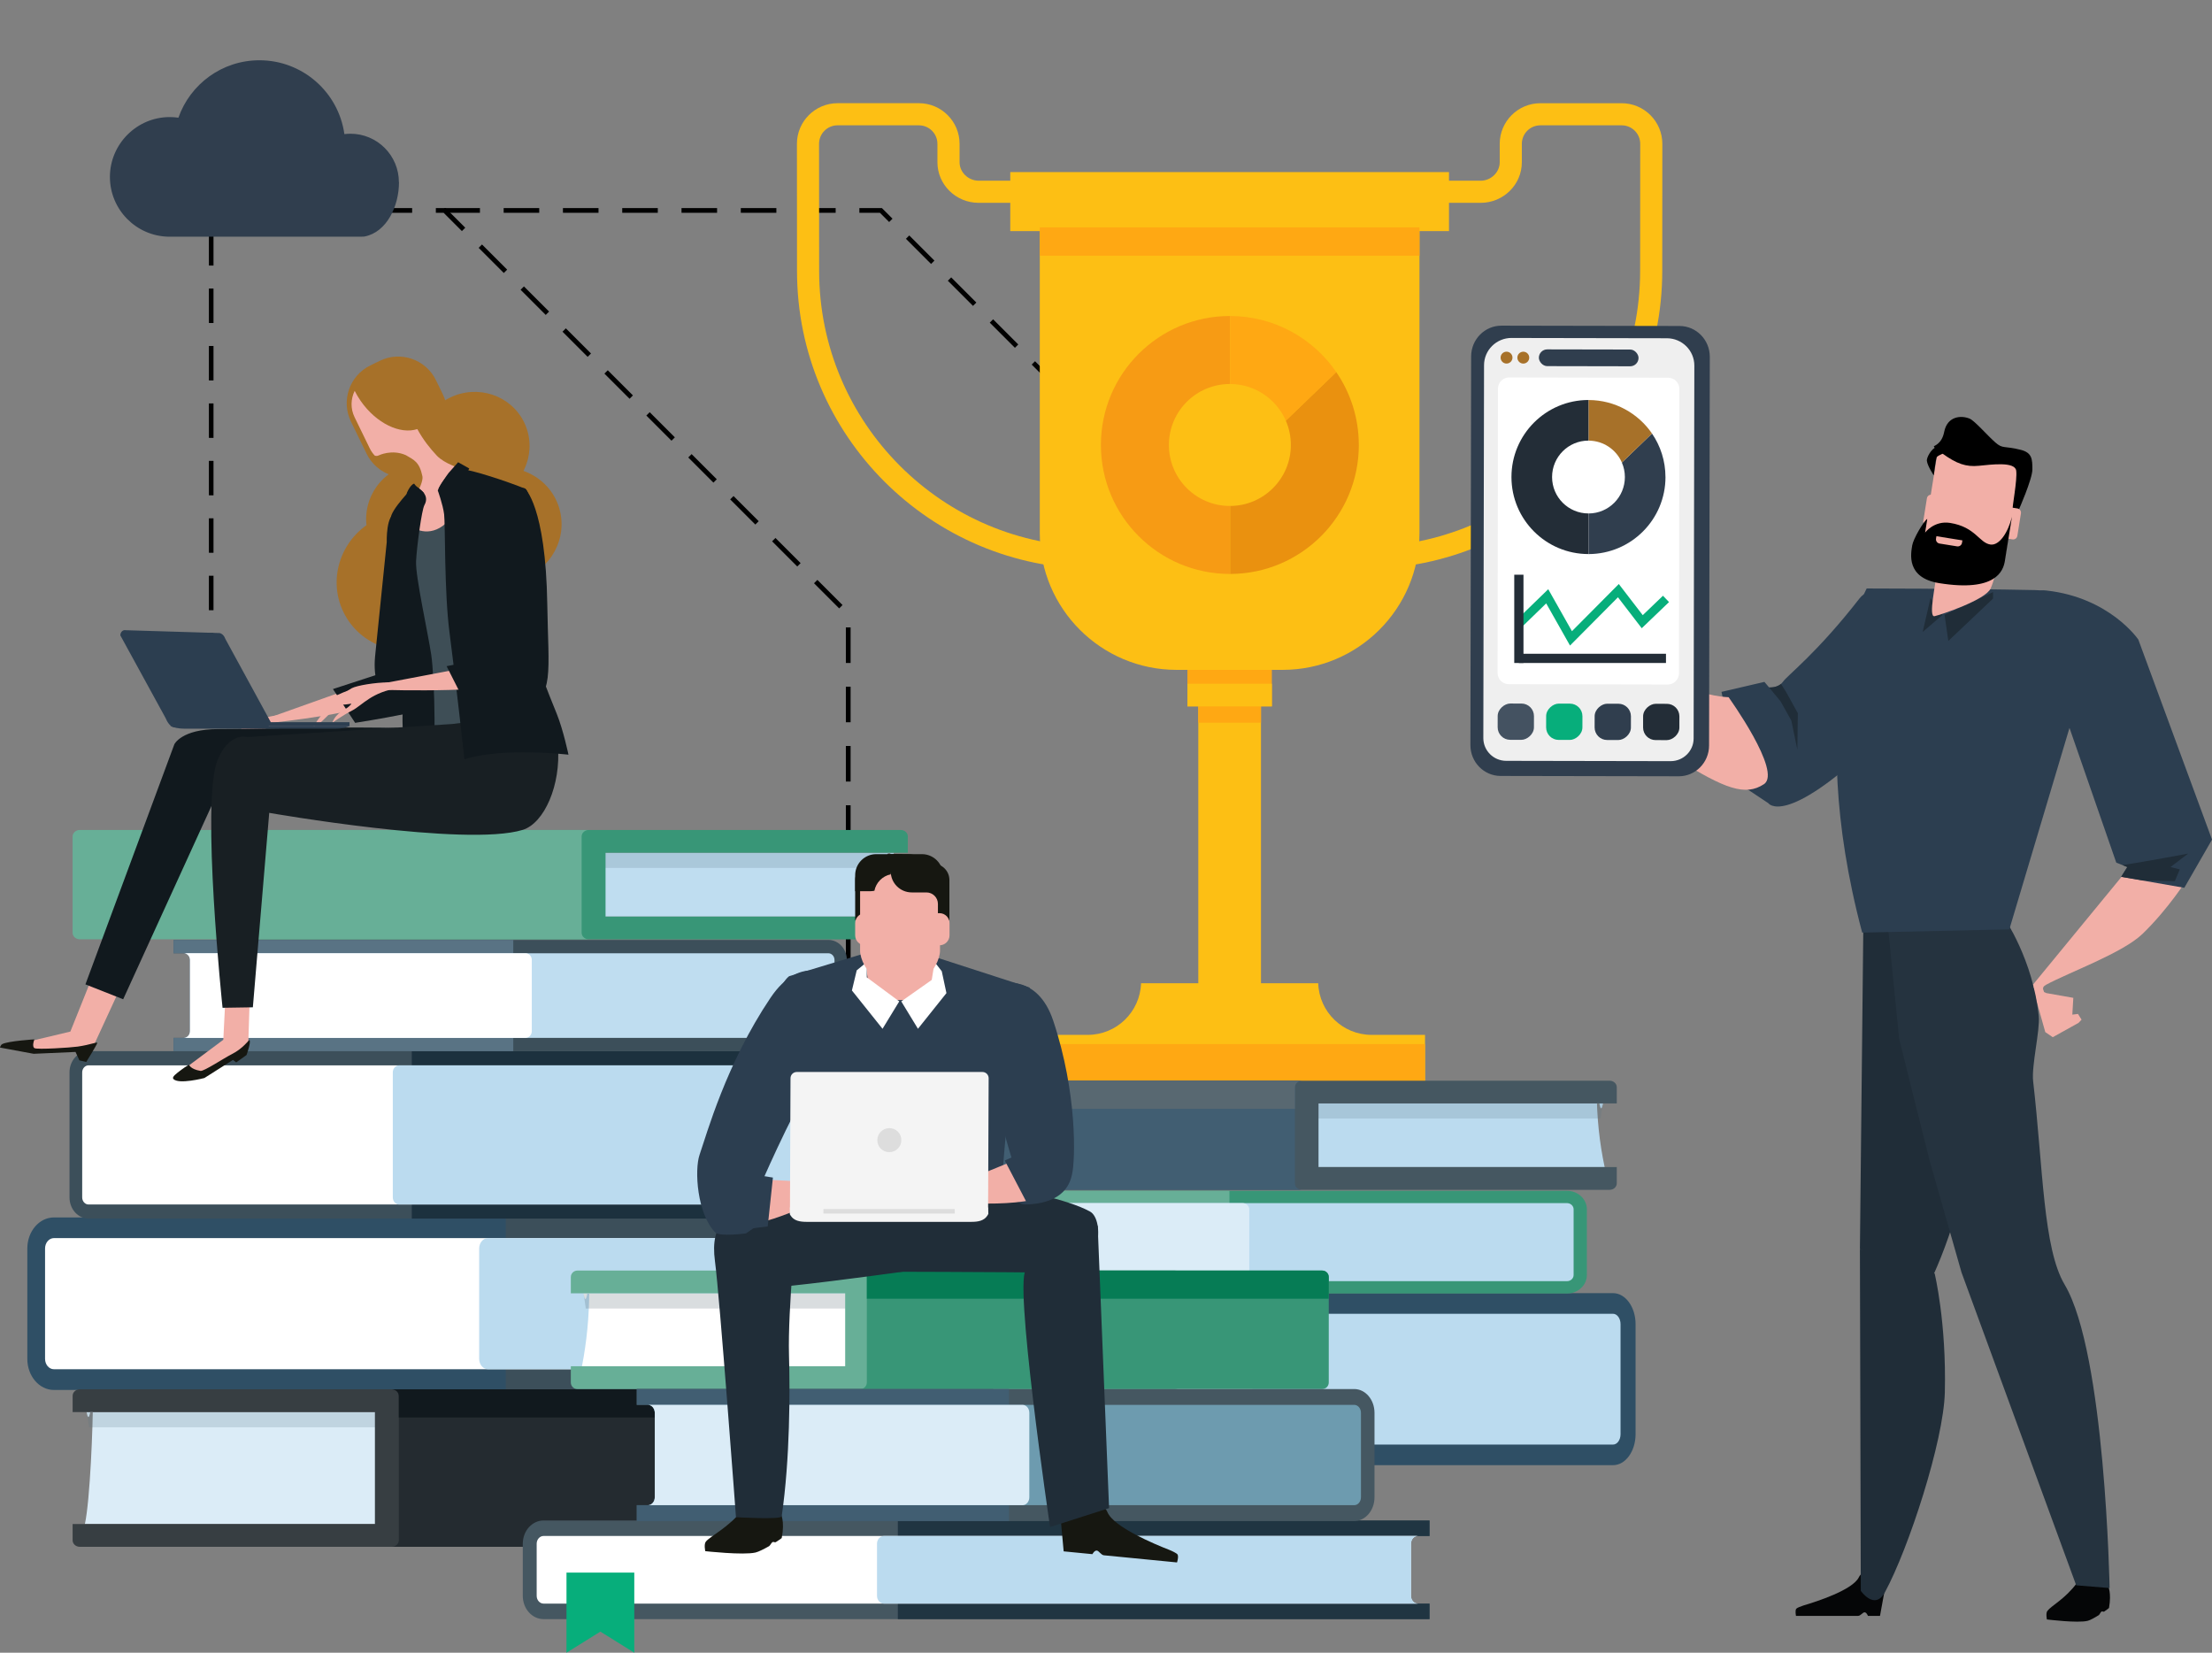 <?xml version="1.0" encoding="UTF-8"?>
<svg xmlns="http://www.w3.org/2000/svg" id="dizajn" viewBox="0 0 932.77 696.85">
  <rect x="0" y="0" width="932.77" height="696.85" fill="#808080" stroke="none"/>
  <defs>
    <style>
      .cls-1 {
        stroke: #07ae7b;
        stroke-width: 3.69px;
      }

      .cls-1, .cls-2, .cls-3 {
        fill: none;
        stroke-miterlimit: 10;
      }

      .cls-2 {
        stroke-dasharray: 0 0 0 0 15 0 0 10;
        stroke-width: 2px;
      }

      .cls-2, .cls-3 {
        stroke: #000;
      }

      .cls-4 {
        fill: #f79b14;
      }

      .cls-5 {
        fill: #050607;
      }

      .cls-6 {
        fill: #67af97;
      }

      .cls-7 {
        fill: #f4f4f4;
      }

      .cls-8 {
        fill: #ea910f;
      }

      .cls-9 {
        fill: #fff;
      }

      .cls-10 {
        fill: #f2afa7;
      }

      .cls-11 {
        fill: #ffa813;
      }

      .cls-12 {
        fill: #fdbf14;
      }

      .cls-13 {
        fill: #efefef;
      }

      .cls-14 {
        fill: #2f4f65;
      }

      .cls-15 {
        fill: #303e4e;
      }

      .cls-16 {
        fill: #bfddf0;
      }

      .cls-17 {
        fill: #bbdbef;
      }

      .cls-18 {
        fill: #a77129;
      }

      .cls-19 {
        fill: #ddd;
      }

      .cls-20 {
        fill: #dbecf7;
      }

      .cls-21 {
        fill: #25333f;
      }

      .cls-22 {
        fill: #11191e;
      }

      .cls-23 {
        fill: #161711;
      }

      .cls-24 {
        fill: #242b30;
      }

      .cls-25 {
        fill: #203542;
      }

      .cls-26 {
        fill: #232d37;
      }

      .cls-27 {
        fill: #202d38;
      }

      .cls-28 {
        fill: #07ae7b;
      }

      .cls-29 {
        fill: #415e72;
      }

      .cls-30 {
        fill: #067c55;
      }

      .cls-31 {
        fill: #1c313e;
      }

      .cls-32 {
        fill: #373e42;
      }

      .cls-33 {
        fill: #445261;
      }

      .cls-34 {
        fill: #181f23;
      }

      .cls-35 {
        fill: #3e4e56;
      }

      .cls-36 {
        fill: #6d9baf;
      }

      .cls-37, .cls-38 {
        fill: #455761;
      }

      .cls-39, .cls-40 {
        fill: #597384;
      }

      .cls-41 {
        fill: #586871;
      }

      .cls-42 {
        fill: #2c3e50;
      }

      .cls-43 {
        fill: #389677;
      }

      .cls-44 {
        fill: #3c4f5a;
      }

      .cls-3 {
        stroke-dasharray: 0 0 0 0 14.53 0 0 9.69;
        stroke-width: 1.94px;
      }

      .cls-38, .cls-40 {
        opacity: .2;
      }
    </style>
  </defs>
  <polyline class="cls-2" points="357.69 504.53 357.69 258.93 187.48 88.72 122.67 88.72"></polyline>
  <line class="cls-3" x1="89.06" y1="97.44" x2="89.06" y2="286.14"></line>
  <polyline class="cls-2" points="446.36 163.62 371.46 88.72 185.64 88.72"></polyline>
  <g>
    <path class="cls-12" d="m461.67,239.84c-69.25,0-125.58-56.33-125.58-125.58l-.04-53.61c0-9.45,7.69-17.14,17.14-17.14h34.31c9.45,0,17.14,7.69,17.14,17.14v7.77c0,4.22,3.68,7.77,8.05,7.77h76.18v160.72l-3.8.72c-7.77,1.46-15.63,2.21-23.39,2.21Zm-108.48-187c-4.31,0-7.81,3.5-7.81,7.81l.04,53.61c0,64.1,52.15,116.25,116.25,116.25,5.91,0,11.91-.47,17.86-1.39V85.52h-66.85c-9.58,0-17.38-7.67-17.38-17.1v-7.77c0-4.31-3.5-7.81-7.81-7.81h-34.31Z"></path>
    <path class="cls-12" d="m575.37,239.85c-7.75,0-15.61-.74-23.39-2.21l-3.8-.72V76.2h76.18c4.36,0,8.05-3.56,8.05-7.77v-7.77c0-9.45,7.69-17.14,17.14-17.14h34.3c9.45,0,17.14,7.69,17.14,17.14l-.04,53.62c0,69.24-56.33,125.58-125.58,125.58Zm-17.86-10.73c5.96.93,11.95,1.4,17.86,1.4,64.1,0,116.25-52.15,116.25-116.25l.04-53.62c0-4.31-3.51-7.81-7.81-7.81h-34.3c-4.31,0-7.81,3.5-7.81,7.81v7.77c0,9.43-7.79,17.1-17.37,17.1h-66.85v143.59Z"></path>
    <rect class="cls-12" x="505.31" y="260.67" width="26.43" height="160.13"></rect>
    <rect class="cls-11" x="505.31" y="289.69" width="26.43" height="15.03"></rect>
    <rect class="cls-11" x="500.71" y="257.19" width="35.62" height="40.64"></rect>
    <rect class="cls-12" x="500.71" y="288.29" width="35.62" height="9.55"></rect>
    <path class="cls-12" d="m578.37,436.34c-12.19,0-22.09-9.68-22.5-21.76h-74.7c-.41,12.08-10.31,21.76-22.5,21.76h-22.54v23.32h164.79v-23.32h-22.54Z"></path>
    <path class="cls-12" d="m438.46,95.89v128.84c0,31.88,25.84,57.71,57.71,57.71h44.7c31.87,0,57.71-25.84,57.71-57.71V95.89h-160.12Z"></path>
    <rect class="cls-12" x="426.02" y="72.56" width="185" height="24.88"></rect>
    <rect class="cls-11" x="438.46" y="95.89" width="160.12" height="11.92"></rect>
    <polygon class="cls-11" points="446.63 440.23 446.63 459.66 513.86 459.66 523.18 459.66 600.91 459.66 600.91 440.23 446.63 440.23"></polygon>
  </g>
  <g>
    <g>
      <path class="cls-5" d="m863.34,679.23c-.74.99-.19,3.59-.19,3.59,0,0,13.04,1.64,17.22.57,1.08-.28,2.92-1.31,4.65-2.38.3-.18.81-1.29,1.08-1.46.54-.35.8.23,1.26-.09,1.14-.79,1.97-1.41,1.98-1.49,1.13-6.54-.4-9.2-.4-9.2,0,0-11.11-4.07-13.18-1.27-4.87,6.63-10.8,9.55-12.42,11.72Z"></path>
      <path class="cls-5" d="m794.7,670.72l-1.93,10.59h-5.09s-.56-1.5-1.44-1.5c-.73,0-1.68,1.5-2.68,1.5h-26.22s-.46-2.23.11-3c.3-.39,2.02-1.07,3.16-1.42,5.33-1.57,20.56-6.47,23.21-11.8,3.21-6.5,10.87,5.63,10.87,5.63Z"></path>
      <g>
        <polyline class="cls-10" points="865.62 437.32 876.49 431.28 877.77 429.93 876.26 427.51 873.87 427.81 874.29 420.73 862.91 418.72 857.08 415.99 862.47 435.18"></polyline>
        <path class="cls-42" d="m815.27,264.81s12.18,13.4-25.3,48.79c-37.48,35.41-44.31,25.04-44.31,25.04l-11.33-7.53-8.4-39.39,18.1-4.21,1.97,2.33s3.88.39,5.84-2.39c1.96-2.77,14.36-12.08,32.26-35.09,8.25-10.6,28.84,9.84,31.17,12.44Z"></path>
        <path class="cls-10" d="m728.93,293.97s-37.8-.68-40.81-40.02c-.9-11.7-3.88-.4-5.95,10.77-2.06,11.17,4.84,42.65,25.04,55.31,20.19,12.65,28.82,15.75,36.62,10.6,7.8-5.15-14.91-36.66-14.91-36.66Z"></path>
        <path class="cls-27" d="m784.68,670.76s5.88,8.5,10.19.54c9.95-18.33,24.74-63.64,25.24-84.25.71-29.56-4.3-50.13-4.3-50.13l-31.51-10.27.37,144.11Z"></path>
        <path class="cls-27" d="m785.73,391.16l-1.43,135.49,28.63,15.8s17.19-32.32,19.33-73.59c.92-17.52,1.37-56.8-8.42-70.17-13.29-18.11-38.11-7.54-38.11-7.54Z"></path>
        <path class="cls-21" d="m796.18,391.16l4.67,46.89,12.73,50.88,13.55,47.53,48.38,131.97,14.08,1.15s-1.78-99.06-18.96-127.95c-9.09-15.28-9.08-49.21-13.28-85.75-.75-6.58,2.96-21.44,2.37-27.45-2.37-23.67-14.56-41.4-14.56-41.4l-48.98,4.13Z"></path>
        <path class="cls-42" d="m785.26,393.22l62.05-1.36,26.49-88.72s17.19-53.66-15.74-54.34c-32.94-.68-70.9-.68-70.9-.68,0,0-27.2,50.02-1.9,145.1Z"></path>
        <path class="cls-10" d="m896.6,367.3l-39.3,47.83s1.42,6.98,4.57,3.27c.39-.43-1.51-1.85.88-3.16,9.66-5.26,32.32-13.38,40.72-21.49,11.03-10.66,18.89-23.2,18.89-23.2l-25.76-3.24Z"></path>
        <polygon class="cls-27" points="820.01 259.26 821.58 270.25 840.44 252.38 840.44 249.63 820.01 259.26"></polygon>
        <polygon class="cls-27" points="814.07 252.16 810.76 266.47 819.13 259.26 814.07 252.16"></polygon>
        <path class="cls-27" d="m758.12,300.71l-4.92-8.9-2.18-3.45c-2.04,1.78-5.02,1.48-5.02,1.48l4.89,5.94,4.5,8.06,2.53,12.27.2-15.4Z"></path>
        <path class="cls-42" d="m870.82,301.56l21.58,62.15,4.67,1.86-2.6,4.12,26.62,4.64,11.69-20.32-31.08-84.35s-12.02-17.73-38.78-20.68c-19.4-2.13,6.35,47.4,7.91,52.57Z"></path>
        <path class="cls-27" d="m922.7,359.91s-18.15,3.4-27.67,4.85l2.03.82-2.6,4.12,9.21,1.53,13.42.3,2.1-4.97-3.92-.98,7.42-5.66Z"></path>
        <path class="cls-10" d="m842.77,236.34c-.71,3.41-1.97,8.69-3.34,11.78-2.14,4.8-20.76,11-23.62,11.68-2.88.69.71-14.45.71-17.87,0-2.63,1.69-1.81-.35-5.59h26.6Z"></path>
      </g>
      <g>
        <path class="cls-10" d="m810.97,228.68c-.48,2.95,1.53,5.71,4.47,6.19l24.01,3.85c2.95.47,5.72-1.54,6.2-4.49l5.7-35.57c.47-2.94-1.53-5.71-4.49-6.19l-24.01-3.84c-2.95-.48-5.71,1.53-6.19,4.48l-5.7,35.57Z"></path>
        <path d="m815.45,200.44s-2.67-3.96-2.92-6.17c-.13-1.12,1.56-4.99,4.47-6.12,2.93-1.12,4.67,2.12,4.67,2.12,0,0-4.64,1.69-5,2.54-.37.85-1.23,7.63-1.23,7.63Z"></path>
        <path d="m851.24,215.07s5.81-13.08,5.79-17.2c-.03-4.11-.03-6.95-4.84-8.19-7.2-1.83-7.55-.29-10.75-3.1-3.2-2.78-8.74-9.17-10.85-10.06-3.53-1.48-9.46-1.17-10.78,5.68-.99,5.06-4.4,5.79-4.34,6,.19.67,1.44,1.47,3.57,2.99,6.13,4.41,10.03,5.72,15.36,5.2,5.33-.51,15.31-1.88,15.81,2.08.51,3.97-1.79,15.45-1.5,16.41.31.97,1.52.7,2.53.17Z"></path>
        <path class="cls-10" d="m841.95,224.53c-.15.97.52,1.91,1.5,2.07l5.18.83c.98.16,1.9-.51,2.06-1.5l1.52-9.48c.16-.99-.51-1.91-1.49-2.07l-5.19-.83c-.99-.16-1.91.51-2.06,1.49l-1.53,9.48Z"></path>
        <path class="cls-10" d="m811.03,219.56c-.17.99.5,1.91,1.49,2.07l5.19.83c.98.17,1.91-.5,2.07-1.49l1.52-9.47c.15-.98-.51-1.92-1.49-2.07l-5.19-.84c-.98-.15-1.91.52-2.07,1.5l-1.51,9.48Z"></path>
        <path d="m848.43,217.82s-2.24,14-3,18.68c-.67,4.22-3.84,13.21-27.68,9.38-14.12-2.26-11.94-12.55-11.39-15.95.41-2.6,4.61-9.9,6.33-11.15.07-.03-.92,5.79-.92,5.79,0,0,3.84-5.16,10.55-4.09,10.82,1.73,12.27,8.46,17.06,9.12,3.69.5,7.4-5.04,9.06-11.77Z"></path>
        <path class="cls-10" d="m825.28,230.37l-7.4-1.19c-.99-.16-1.65-1.08-1.49-2.07l.17-1.03,10.96,1.76-.17,1.03c-.16.98-1.08,1.65-2.07,1.5Z"></path>
      </g>
      <g>
        <path class="cls-10" d="m688.71,260.55s3.57-12.09,1.72-15.11c-1.85-3.01-9.3-13.57-9.3-13.57l-2.13-2.52s-3.88,1,1.21,8.04c5.08,7.04.86,5.06.86,5.06l-6.86-4.48-8.79-4.81-3.65-2.68s-1.97-1.66-2.76-1.64c-2.26.09-1.36,1.92-1.36,1.92l13.38,11.66-15.06-7.15s-2.08-.57-2.73.41c-.61.93,0,1.26,0,1.26l15.27,12.4-8.15-2.75s-2.04-.5-2.72.43c-.74,1.01-.96,1.26-.96,1.26l30.05,15.24,1.98-2.99Z"></path>
        <path class="cls-10" d="m668.9,244.85l-10.86-4.36s-2.33-1.27-3.76-1.13c-1.63.18-1.56,1.69-1.56,1.69l15.79,8.31.38-4.51Z"></path>
      </g>
    </g>
    <g>
      <g>
        <path class="cls-14" d="m344.39,609.08h5.29c1.74,0,3.16-1.95,3.16-4.36v-46.42c0-2.39-1.42-4.36-3.16-4.36h-5.29v-8.7h335.81c5.24,0,9.5,5.85,9.5,13.05v46.42c0,7.21-4.26,13.06-9.5,13.06h-335.81v-8.7Z"></path>
        <path class="cls-29" d="m344.39,609.08h5.29c1.74,0,3.16-1.95,3.16-4.36v-46.42c0-2.39-1.42-4.36-3.16-4.36h-5.29v-8.7h174.24v72.54h-174.24v-8.7Z"></path>
        <path class="cls-17" d="m352.84,604.72v-46.42c0-2.39-1.42-4.36-3.16-4.36h330.52c1.74,0,3.16,1.96,3.16,4.36v46.42c0,2.41-1.42,4.36-3.16,4.36h-330.52c1.74,0,3.16-1.95,3.16-4.36Z"></path>
        <path class="cls-20" d="m352.84,604.72v-46.42c0-2.39-1.42-4.36-3.16-4.36h175.29c1.75,0,3.17,1.96,3.17,4.36v46.42c0,2.41-1.42,4.36-3.17,4.36h-175.29c1.74,0,3.16-1.95,3.16-4.36Z"></path>
      </g>
      <g>
        <path class="cls-43" d="m364.93,540.19h4.66c1.53,0,2.79-1.17,2.79-2.6v-27.71c0-1.42-1.25-2.6-2.79-2.6h-4.66v-5.19h295.86c4.62,0,8.37,3.5,8.37,7.79v27.71c0,4.3-3.75,7.8-8.37,7.8h-295.86v-5.2Z"></path>
        <path class="cls-6" d="m364.93,540.19h4.66c1.53,0,2.79-1.17,2.79-2.6v-27.71c0-1.42-1.25-2.6-2.79-2.6h-4.66v-5.19h153.51v43.3h-153.51v-5.2Z"></path>
        <path class="cls-17" d="m372.37,537.59v-27.71c0-1.42-1.25-2.6-2.79-2.6h291.2c1.54,0,2.79,1.18,2.79,2.6v27.71c0,1.43-1.25,2.6-2.79,2.6h-291.2c1.53,0,2.79-1.17,2.79-2.6Z"></path>
        <path class="cls-20" d="m372.37,537.59v-27.71c0-1.42-1.25-2.6-2.79-2.6h154.43c1.54,0,2.79,1.18,2.79,2.6v27.71c0,1.43-1.24,2.6-2.79,2.6h-154.43c1.53,0,2.79-1.17,2.79-2.6Z"></path>
      </g>
      <g>
        <path class="cls-17" d="m675.96,465.24c-1.71,9.11-2.64-15.47-2.64-5.42,0,11.31,1.18,22.17,3.34,32.26h-261.35v-26.84h260.64Z"></path>
        <path class="cls-40" d="m675.96,465.24c-.4,2.1-.74,4.23-1.06,6.38h-235.73v-6.38h236.79Z"></path>
        <path class="cls-37" d="m404.88,455.67h273.91c1.64,0,2.98,1.23,2.98,2.74v6.84h-125.77v26.84h125.77v6.84c0,1.51-1.34,2.74-2.98,2.74h-273.91c-1.65,0-2.99-1.23-2.99-2.74v-40.52c0-1.51,1.34-2.74,2.99-2.74Z"></path>
        <path class="cls-29" d="m337.27,455.67h211.77c-1.65,0-2.99,1.23-2.99,2.74v40.52c0,1.51,1.33,2.74,2.99,2.74h-211.77c-1.65,0-2.98-1.23-2.98-2.74v-40.52c0-1.51,1.34-2.74,2.98-2.74Z"></path>
        <path class="cls-41" d="m337.27,455.67h211.77c-1.65,0-2.99,1.23-2.99,2.74v9.12h-211.77v-9.12c0-1.51,1.34-2.74,2.98-2.74Z"></path>
      </g>
    </g>
    <g>
      <g>
        <path class="cls-14" d="m418.75,577.33h-6.24c-2.05,0-3.73-1.96-3.73-4.37v-46.55c0-2.4,1.67-4.37,3.73-4.37h6.24v-8.72H22.73c-6.19,0-11.21,5.87-11.21,13.09v46.55c0,7.23,5.02,13.1,11.21,13.1h396.02v-8.73Z"></path>
        <path class="cls-44" d="m418.75,577.33h-6.24c-2.05,0-3.73-1.96-3.73-4.37v-46.55c0-2.4,1.67-4.37,3.73-4.37h6.24v-8.72h-205.48v72.74h205.48v-8.73Z"></path>
        <path class="cls-9" d="m408.79,572.95v-46.55c0-2.4,1.67-4.37,3.73-4.37H22.73c-2.05,0-3.73,1.97-3.73,4.37v46.55c0,2.41,1.68,4.37,3.73,4.37h389.78c-2.05,0-3.73-1.96-3.73-4.37Z"></path>
        <path class="cls-17" d="m408.79,572.95v-46.55c0-2.4,1.67-4.37,3.73-4.37h-206.72c-2.06,0-3.74,1.97-3.74,4.37v46.55c0,2.41,1.67,4.37,3.74,4.37h206.72c-2.05,0-3.73-1.96-3.73-4.37Z"></path>
      </g>
      <g>
        <path class="cls-44" d="m378.29,507.85h-4.46c-1.47,0-2.67-1.35-2.67-2.99v-52.7c0-1.64,1.2-2.98,2.67-2.98h4.46v-5.97H37.33c-4.43,0-8.02,4.01-8.02,8.95v52.7c0,4.94,3.59,8.94,8.02,8.94h340.96v-5.96Z"></path>
        <path class="cls-31" d="m378.29,507.85h-4.46c-1.47,0-2.67-1.35-2.67-2.99v-52.7c0-1.64,1.2-2.98,2.67-2.98h4.46v-5.97h-204.64v70.59h204.64v-5.96Z"></path>
        <path class="cls-9" d="m371.17,504.87v-52.7c0-1.64,1.2-2.98,2.67-2.98H37.33c-1.47,0-2.67,1.34-2.67,2.98v52.7c0,1.64,1.21,2.99,2.67,2.99h336.51c-1.47,0-2.67-1.35-2.67-2.99Z"></path>
        <path class="cls-17" d="m371.17,504.87v-52.7c0-1.64,1.2-2.98,2.67-2.98h-205.53c-1.48,0-2.67,1.34-2.67,2.98v52.7c0,1.64,1.2,2.99,2.67,2.99h205.53c-1.47,0-2.67-1.35-2.67-2.99Z"></path>
      </g>
      <g>
        <path class="cls-44" d="m73.17,437.6h4.35c1.43,0,2.6-1.27,2.6-2.82v-30.02c0-1.55-1.17-2.83-2.6-2.83h-4.35v-5.62h276.12c4.31,0,7.81,3.79,7.81,8.45v30.02c0,4.66-3.5,8.45-7.81,8.45H73.17v-5.63Z"></path>
        <path class="cls-39" d="m73.17,437.6h4.35c1.43,0,2.6-1.27,2.6-2.82v-30.02c0-1.55-1.17-2.83-2.6-2.83h-4.35v-5.62h143.27v46.92H73.17v-5.63Z"></path>
        <path class="cls-16" d="m80.12,434.78v-30.02c0-1.55-1.17-2.83-2.6-2.83h271.78c1.43,0,2.6,1.28,2.6,2.83v30.02c0,1.55-1.17,2.82-2.6,2.82H77.52c1.43,0,2.6-1.27,2.6-2.82Z"></path>
        <path class="cls-9" d="m80.12,434.78v-30.02c0-1.55-1.17-2.83-2.6-2.83h144.13c1.44,0,2.6,1.28,2.6,2.83v30.02c0,1.55-1.16,2.82-2.6,2.82H77.52c1.43,0,2.6-1.27,2.6-2.82Z"></path>
      </g>
      <g>
        <path class="cls-16" d="m376.94,359.54c-1.74,9.14-2.68-15.52-2.68-5.44,0,11.35,1.2,22.23,3.39,32.36H112.76v-26.92h264.18Z"></path>
        <path class="cls-40" d="m376.94,359.54c-.4,2.1-.75,4.24-1.07,6.4h-238.93v-6.4h240Z"></path>
        <path class="cls-43" d="m102.17,349.94h277.63c1.67,0,3.02,1.23,3.02,2.74v6.86h-127.47v26.92h127.47v6.86c0,1.51-1.35,2.74-3.02,2.74H102.17c-1.67,0-3.02-1.23-3.02-2.74v-40.63c0-1.51,1.36-2.74,3.02-2.74Z"></path>
        <path class="cls-6" d="m33.65,349.94h214.64c-1.67,0-3.02,1.23-3.02,2.74v40.63c0,1.51,1.35,2.74,3.02,2.74H33.65c-1.67,0-3.03-1.23-3.03-2.74v-40.63c0-1.51,1.36-2.74,3.03-2.74Z"></path>
      </g>
      <g>
        <path class="cls-20" d="m36.51,595.39c1.74,9.14,2.68-15.52,2.68-5.44,0,11.35-1.2,42.52-3.39,52.64h264.89v-47.2H36.51Z"></path>
        <path class="cls-40" d="m36.51,595.39c.4,2.1.75,4.24,1.07,6.4h238.93v-6.4H36.51Z"></path>
        <path class="cls-32" d="m311.27,585.78H33.65c-1.67,0-3.02,1.23-3.02,2.74v6.86h127.47v47.2H30.62v6.86c0,1.51,1.35,2.75,3.02,2.75h277.63c1.67,0,3.02-1.23,3.02-2.75v-60.92c0-1.51-1.36-2.74-3.02-2.74Z"></path>
        <path class="cls-24" d="m379.8,585.78h-214.65c1.67,0,3.02,1.23,3.02,2.74v60.92c0,1.51-1.35,2.75-3.02,2.75h214.65c1.67,0,3.03-1.23,3.03-2.75v-60.92c0-1.51-1.36-2.74-3.03-2.74Z"></path>
        <path class="cls-22" d="m379.8,585.78h-214.65c1.67,0,3.02,1.23,3.02,2.74v9.15h214.65v-9.15c0-1.51-1.36-2.74-3.03-2.74Z"></path>
      </g>
    </g>
    <g>
      <g>
        <path class="cls-37" d="m602.82,676.15h-4.88c-1.61,0-2.93-1.47-2.93-3.27v-21.98c0-1.8,1.31-3.27,2.93-3.27h4.88v-6.54H229.23c-4.85,0-8.78,4.39-8.78,9.81v21.98c0,5.42,3.93,9.8,8.78,9.8h373.59v-6.53Z"></path>
        <path class="cls-25" d="m602.82,676.15h-4.88c-1.61,0-2.93-1.47-2.93-3.27v-21.98c0-1.8,1.31-3.27,2.93-3.27h4.88v-6.54h-224.22v41.59h224.22v-6.53Z"></path>
        <path class="cls-9" d="m595.02,672.87v-21.98c0-1.8,1.31-3.27,2.93-3.27H229.23c-1.61,0-2.92,1.47-2.92,3.27v21.98c0,1.8,1.31,3.27,2.92,3.27h368.71c-1.61,0-2.93-1.47-2.93-3.27Z"></path>
        <path class="cls-17" d="m595.02,672.87v-21.98c0-1.8,1.31-3.27,2.93-3.27h-225.2c-1.62,0-2.93,1.47-2.93,3.27v21.98c0,1.8,1.32,3.27,2.93,3.27h225.2c-1.61,0-2.93-1.47-2.93-3.27Z"></path>
        <polygon class="cls-28" points="267.47 696.85 253.17 687.95 238.88 696.85 238.88 663.07 253.17 663.07 267.47 663.07 267.47 696.85"></polygon>
      </g>
      <g>
        <path class="cls-9" d="m246.05,545.32c1.58,9.14,2.43-11.67,2.43-1.6,0,11.34-1.09,22.23-3.08,32.35h240.39v-30.75h-239.74Z"></path>
        <path class="cls-38" d="m246.05,545.32c.36,2.11.68,4.25.96,6.41h216.83v-6.41h-217.79Z"></path>
        <path class="cls-6" d="m495.39,535.72h-251.94c-1.51,0-2.74,1.23-2.74,2.74v6.85h115.69v30.75h-115.69v6.86c0,1.51,1.23,2.75,2.74,2.75h251.94c1.52,0,2.75-1.23,2.75-2.75v-44.46c0-1.52-1.23-2.74-2.75-2.74Z"></path>
        <path class="cls-43" d="m557.58,535.72h-194.79c1.52,0,2.74,1.23,2.74,2.74v44.46c0,1.51-1.23,2.75-2.74,2.75h194.79c1.52,0,2.74-1.23,2.74-2.75v-44.46c0-1.52-1.23-2.74-2.74-2.74Z"></path>
        <path class="cls-30" d="m557.58,535.72h-194.79c1.52,0,2.74,1.23,2.74,2.74v9.14h194.79v-9.14c0-1.52-1.23-2.74-2.74-2.74Z"></path>
      </g>
      <g>
        <path class="cls-37" d="m268.51,634.64h4.76c1.57,0,2.85-1.5,2.85-3.34v-35.61c0-1.84-1.28-3.35-2.85-3.35h-4.76v-6.67h302.54c4.73,0,8.56,4.49,8.56,10.02v35.61c0,5.54-3.83,10.02-8.56,10.02h-302.54v-6.68Z"></path>
        <path class="cls-29" d="m268.51,634.64h4.76c1.57,0,2.85-1.5,2.85-3.34v-35.61c0-1.84-1.28-3.35-2.85-3.35h-4.76v-6.67h156.98v55.65h-156.98v-6.68Z"></path>
        <path class="cls-36" d="m276.12,631.3v-35.61c0-1.84-1.28-3.35-2.85-3.35h297.78c1.57,0,2.85,1.51,2.85,3.35v35.61c0,1.85-1.28,3.34-2.85,3.34h-297.78c1.57,0,2.85-1.5,2.85-3.34Z"></path>
        <path class="cls-20" d="m276.12,631.3v-35.61c0-1.84-1.28-3.35-2.85-3.35h157.93c1.57,0,2.85,1.51,2.85,3.35v35.61c0,1.85-1.28,3.34-2.85,3.34h-157.93c1.57,0,2.85-1.5,2.85-3.34Z"></path>
      </g>
    </g>
    <g>
      <g>
        <path class="cls-18" d="m156.68,228.69c5.58,11.46,19.59,16.12,31.29,10.42,11.7-5.7,16.66-19.6,11.08-31.06-5.58-11.45-19.59-16.12-31.29-10.41-11.7,5.69-16.65,19.6-11.08,31.06Z"></path>
        <path class="cls-18" d="m144.85,258.12c7.05,14.46,24.73,20.35,39.5,13.15,14.77-7.2,21.03-24.75,13.98-39.22-7.04-14.46-24.73-20.35-39.5-13.15-14.77,7.2-21.03,24.75-13.98,39.22Z"></path>
        <g>
          <g>
            <g>
              <path class="cls-10" d="m169.62,290.07s.87,3.86-17.74,8.58c-18.6,4.72-47.08,7.05-47.08,7.05l41.89-14.91s16.29-4.93,22.92-.73Z"></path>
              <path class="cls-10" d="m119.79,303.36c-8.78,2.51-11.28,7.99-14.37,10.36-3.09,2.36-5.98,5.45-5.97,5.4.88-4.31,3.68-5.23,4.75-6.85,1.07-1.62.88-.91-2.31-.24-1.81.38-4.04,4.41-5.79,6.79-1.52,2.05-2.71,2.53-2.71,2.53,0,0,1.37-3.83,3.54-7.2,2.62-4.08,6.2-7.9,7.11-8.59,1.66-1.27,7.47-3.16,11.81-3.8,4.89-.72,10.26-.2,3.94,1.61Z"></path>
              <path class="cls-10" d="m104.55,305.59s-6.23,3.63-7.15,4.86c-.64.85-3.04,5.45-3.04,5.45,0,0,2.39-1.14,3.46-2.92,1.06-1.77,6.74-7.39,6.74-7.39Z"></path>
            </g>
            <path class="cls-22" d="m159.23,284.41s17.28-3.85,19.03,6.55c1,5.91-2.3,9.02-7.55,10.09-9.75,1.99-20.95,3.73-20.95,3.73l-9.36-14.25,18.83-6.13Z"></path>
          </g>
          <path class="cls-22" d="m158.26,275.82l4.82-47.23s-.35-12.36,4.11-12.1c6.42.37,7.65,11.04,8.21,14.86,1.13,7.81,2.78,10.88,2.65,30.53-.08,12.11.78,25.8.02,33.98-.52,5.63-6.01-.63-11.73-1.17-10.66-1-8.07-18.86-8.07-18.86Z"></path>
        </g>
        <polygon class="cls-10" points="54.59 408.15 38.81 442.36 16.93 442.85 5.87 440.61 29.67 434.95 42.41 403.19 54.59 408.15"></polygon>
        <path class="cls-23" d="m36.39,447.77l-2.91-.68-1.63-3.55-17.65.78-14.22-2.63s.28-1.09.95-1.45c2.51-1.33,13.55-2,13.55-2,0,0-1.16,3.07.09,3.71,1.26.64,14.88-.2,18.15-.66,5.62-.8,8.53-2.22,8.28-1.47-.37,1.09-4.63,7.94-4.63,7.94Z"></path>
        <path class="cls-22" d="m141.96,338.58l-51.59-1.37-38.43,84.12-15.92-6.28,37.5-101.23s2.97-6.41,18.55-6.41,76.36-1.67,83.31.26c16.49,4.59-36.27,16.92-33.43,30.9Z"></path>
        <path class="cls-18" d="m178.65,198.72c5.58,11.46,19.59,16.12,31.29,10.42,11.7-5.7,16.66-19.61,11.08-31.06-5.58-11.45-19.59-16.12-31.29-10.42-11.7,5.7-16.66,19.6-11.08,31.06Z"></path>
        <path class="cls-18" d="m154.6,191.31c4.29,8.79,14.9,12.45,23.69,8.16l.3-9.5c8.8-4.29,12.45-14.9,8.16-23.69l-2.91-5.97c-4.29-8.81-14.89-12.46-23.69-8.18l-3.98,1.95c-8.8,4.28-12.46,14.89-8.17,23.69l6.6,13.54Z"></path>
        <path class="cls-10" d="m149.55,164.78c.73,1.45,1.59,2.9,2.57,4.31,6.59,9.44,16.59,14.18,23.86,11.83,2.46,4.53,5.43,8.24,8.27,11.24,3.23,3.42,10.03,5.38,10.03,5.38,4.63,6.58,2.01,25.53-14.55,27.48-9.96,1.17-7.92-9.32-4.44-15.86,1.63-3.07,3.19-6.61,2.84-8.33-1.26-6.04-3.47-6.87-7.01-8.93-5.98-2.62-11.46.13-11.46.13-.53.26-1.12.27-1.63.07-.84-.89-1.56-1.92-2.12-3.08l-6.4-13.13c-1.77-3.64-1.61-7.71.05-11.08Z"></path>
        <path class="cls-35" d="m201.51,321.92s-7.56,1.56-9.66,2.35c-2.81,1.05-11.02-.28-11.02-.28,0,0-1.05-40.53-3.03-54.68-1.98-14.14-5.65-17.98-5.62-22.41.04-7.07.62-8.72,1.87-14.21,1.25-5.49-2.4-12.78-1.16-11.38,2,2.25,9.49,5.74,16.48-2,1.2-1.33,12.14,102.61,12.14,102.61Z"></path>
        <path class="cls-22" d="m174.68,204.87s-10.29,10.37-9.87,13.77c.41,3.41-.63,17.71,1.73,32.94,2.36,15.23,4.26,19.01,4.65,30.13.39,11.12-2.19,13.6-1.25,27.25.73,10.69,2.41,20.12,2.41,20.12,0,0,4.85,1.37,8.52-2.6,3.66-3.98,2.34-41.16.99-50.31-1.35-9.16-6.73-33.18-6.41-39.55.32-6.38,2.39-21.61,3.51-23.62,2.82-5-3.46-7.63-4.28-8.15Z"></path>
        <path class="cls-22" d="m174.64,203.92s.56.89,1.27,1.38c1.35.92,3.02,2.74,3.02,2.74,0,0-2.06-.99-2.84.79-.97,2.18-1.56,7.11-1.56,7.11,0,0-3.81-6.28-2.9-8.27,1.64-3.61,3.01-3.75,3.01-3.75Z"></path>
        <path class="cls-18" d="m188.74,228.6c3.95,12.71,17.67,19.74,30.65,15.71,12.98-4.04,20.3-17.6,16.35-30.32-3.95-12.7-17.67-19.74-30.65-15.7-12.98,4.03-20.3,17.61-16.35,30.31Z"></path>
        <polygon class="cls-10" points="105.48 415.61 104.71 439.58 99.83 445.32 86.82 452.82 77.17 451.08 94.17 438.4 95.42 413.26 105.48 415.61"></polygon>
        <path class="cls-23" d="m103.96,444.83l-4.37,3.12-1.34-1.06-12.06,7.64s-10.98,2.87-13.1.37c-.68-.81,1.08-2.14,3.53-3.96,1.94-1.44,3.12-2,3.12-2,0,0,.5,1.87,4.84,2.59,1.39.23,10-5.47,12.95-6.94,5.31-2.65,7.42-6.37,7.68-6.02.7.91-1.25,6.25-1.25,6.25Z"></path>
        <path class="cls-34" d="m207.59,289.26l-6.23,14.7-10.69,1.31-86.33,5.5s-7.72-2.38-12.64,9.82c-7,17.37,2.15,104.33,2.15,104.33l12.78-.2,6.9-81.99s82.98,14.52,106.87,7.18c9.17-2.82,16.18-19.01,14.87-35.37-1.02-12.82-9.59-24.61-9.59-24.61l-18.1-.67Z"></path>
        <path class="cls-22" d="m195.85,320.14s-4.01-36.19-6.28-53.32c-2.27-17.12-1.77-45.87-2.29-49.99-.52-4.12-2.68-10.04-2.68-10.04,0,0,4.17-9.35,9.61-9.05,4.79.28,19.91,5.34,27.23,8.31,5.06,2.06,2.41,59.75,2.86,62.78,1.64,10.95,7.02,23.51,10.5,32.19,2.77,6.9,4.92,17.19,4.92,17.19,0,0-27.64-3.26-43.87,1.93Z"></path>
        <path class="cls-22" d="m193.18,194.9l-4.06,4.58s-5.68,7.84-3.83,6.74c2.34-1.4,5.03,6.79,5.03,6.79l7.55-15.49-4.68-2.62Z"></path>
        <g>
          <path class="cls-10" d="m226.28,282.84s6.32,4.48-17.55,6.93c-23.86,2.46-59.46.69-59.46.69l54.58-10.34s15.05-3.05,22.43,2.72Z"></path>
          <path class="cls-10" d="m168.21,290.13c-11.32,1.49-15.46,7.27-19.72,9.46-4.27,2.18-8.43,5.21-8.41,5.17,1.91-4.73,5.55-5.33,7.18-7,1.63-1.66,1.25-.88-2.81-.63-2.31.15-5.83,4.35-8.45,6.75-2.27,2.08-3.83,2.44-3.83,2.44,0,0,2.41-4.09,5.74-7.56,4.02-4.19,9.17-7.94,10.42-8.59,2.3-1.18,9.83-2.4,15.32-2.46,6.18-.06,12.71,1.36,4.56,2.43Z"></path>
          <path class="cls-10" d="m148.97,290.29s-8.38,3.13-9.76,4.37c-.96.86-4.8,5.66-4.8,5.66,0,0,3.17-.91,4.82-2.74,1.66-1.84,9.73-7.29,9.73-7.29Z"></path>
        </g>
        <path class="cls-22" d="m212.16,276.07l-7.76-52.56s1.92-10.83,5.28-14.53c3.99-4.4,11.58-3.09,11.58-3.09,0,0,8.88,7.28,9.52,48.9.44,28.48,3.05,40.19-9.23,41.42-11.45,1.16-24.53,1.87-24.53,1.87l-8.69-17.19,23.83-4.82Z"></path>
      </g>
      <g>
        <rect class="cls-42" x="72.06" y="304.5" width="75.32" height="1.55"></rect>
        <path class="cls-42" d="m114.14,304.41c0,1.2-.86,2.18-1.91,2.18h-38.63c-1.05,0-2.48-.77-3.76-3.81l-19.09-34.87c0-1.52,1.18-2.43,2.23-2.19l39.63,1.2c1.05.25,1.91,1.05,2.51,2.64l19.02,34.85Z"></path>
        <path class="cls-42" d="m109.47,306.06h38.1c-1.35.71-3.61,1.19-6.17,1.19h-63.47c-2.56,0-4.82-.48-6.17-1.19h37.71Z"></path>
      </g>
    </g>
    <g>
      <path class="cls-27" d="m366.06,536.18s59.53.12,82.5.47c15.9.24,17.35-22.42,11.07-25.83-19.04-10.36-78.43-15.69-78.43-15.69l-40.4,37.11s2.27-.06,25.26,3.95Z"></path>
      <path class="cls-42" d="m422.19,414.72s15.3-4.28,21.96,15.7c10.22,30.67,9.32,58.8,7.9,64.79-.66,2.76-2.62,12.29-19.72,12.65-6.93.15-4.16-14.71-4.16-14.71,0,0-4.45-12.62-9.18-33.97-4.74-21.35,3.2-44.47,3.2-44.47Z"></path>
      <path class="cls-42" d="m434.3,416.44l-39.25-12.69-29.71-2-32.56,9.85s-10.65,7.34-.76,30.94c9.89,23.6,6.09,60.57,6.09,60.57l83.98,2.69s1.59-34.18,7.15-68.36c1.24-7.64,1.4-16.62,5.06-21Z"></path>
      <path class="cls-42" d="m376.68,504.15h4.28c4.48-33.01,4.27-67.06-.66-99.94-1.29.77-2.58,1.54-3.87,2.31,1.08,33.63-.76,67.27.26,97.64Z"></path>
      <path class="cls-10" d="m393.37,412.99c-.58,4.54-4.29,8.48-8.18,8.66h-11.09c-3.9-.18-7.61-4.12-8.18-8.66-.91-7.48-1.82-14.97-2.73-22.45-.61-4.48,2.06-13.5,7.96-16.16,5.4-2.37,11.59-2.37,16.99,0,5.9,2.66,8.57,11.68,7.96,16.16-.91,7.49-1.82,14.97-2.73,22.45Z"></path>
      <polygon class="cls-9" points="379.2 422.22 372.15 433.77 359.24 417.62 361.27 409.13 365.46 405.7 365.52 412.09 379.2 422.22"></polygon>
      <polygon class="cls-9" points="380.05 422.22 387.09 433.77 399.1 418.73 397.13 409.51 394.12 405.63 392.9 413.17 380.05 422.22"></polygon>
      <g>
        <path class="cls-23" d="m377.96,360.14c-3.11,0-5.84,1.6-7.42,4.02h-3.05c-3.8,0-6.88,3.08-6.88,6.88v16.99h4.84v-6.91c0-2.67,2.17-4.84,4.84-4.84h2.82-4.48,2.96c4.91,0,8.88-3.98,8.88-8.88v-7.26h-2.51Z"></path>
        <path class="cls-10" d="m369.38,394.36c0,2.33-1.88,4.21-4.21,4.21h-.35c-2.32,0-4.21-1.88-4.21-4.21v-5.12c0-2.32,1.89-4.21,4.21-4.21h.35c1.72,0,3.2,1.03,3.86,2.51"></path>
        <path class="cls-23" d="m374.19,366.89v-6.75h14.58c4.91,0,8.88,3.98,8.88,8.88v6.75h-14.58c-4.9,0-8.88-3.97-8.88-8.87Z"></path>
        <path class="cls-10" d="m396.39,400.81c-.02,3.53-2.71,9.5-7.18,11.4-6.08,2.51-13.27,2.5-19.34,0-4.48-1.89-7.16-7.86-7.18-11.39v-30.06c-.03-3.55,3.52-6.54,7.89-6.62h17.92c4.37.08,7.92,3.07,7.89,6.62v30.06Z"></path>
        <path class="cls-23" d="m382.99,360.14c3.11,0,5.84,1.6,7.43,4.02h3.05c3.8,0,6.88,3.08,6.88,6.88v16.99h-4.84v-6.91c0-2.67-2.17-4.84-4.84-4.84h-.05,1.7-7.84c-4.91,0-8.88-3.98-8.88-8.88v-7.26h7.39Z"></path>
        <path class="cls-10" d="m391.63,389.24c0-2.33,1.88-4.21,4.21-4.21h.35c2.33,0,4.21,1.88,4.21,4.21v5.12c0,2.32-1.89,4.21-4.21,4.21h-.35c-1.72,0-3.2-1.03-3.86-2.51"></path>
        <path class="cls-23" d="m375.59,368.63c.11-.57.18-1.15.18-1.74v-6.75h-6.28c-4.91,0-8.88,3.98-8.88,8.88v6.75h6.29c.62,0,1.23-.07,1.82-.19.69-3.47,3.41-6.22,6.88-6.94Z"></path>
      </g>
      <path class="cls-23" d="m297.66,650c-.92,1.11-.25,4.03-.25,4.03,0,0,16.02,1.78,21.18.57,1.34-.32,3.6-1.47,5.74-2.69.36-.21,1-1.43,1.34-1.64.64-.38.98.26,1.53-.09,1.42-.9,2.43-1.6,2.45-1.69,1.41-7.35-.47-10.31-.47-10.31,0,0-13.64-4.53-16.2-1.37-6.02,7.44-13.32,10.76-15.33,13.19Z"></path>
      <path class="cls-23" d="m447.42,642l1.11,12.11,12.12,1.18s.84-1.62,1.86-1.51c.87.08,1.82,1.88,2.99,1.99,2.55.25,5.38.52,6.51.63,2.27.23,24.32,2.38,24.32,2.38,0,0,.79-2.45.21-3.37-.3-.48-2.25-1.45-3.56-1.96-6.09-2.37-23.47-9.62-26-15.9-3.07-7.65-19.55,4.45-19.55,4.45Z"></path>
      <path class="cls-10" d="m429.09,488.76l-40.97,16.74s29.07,4.15,47.24.44c12.28-2.51-5.7-17.71-6.26-17.18Z"></path>
      <path class="cls-27" d="m336.09,514.26s-3.94,37.41-3.38,57.19c.42,14.92.47,43.52-3.08,67.89-.22,1.49-19.28.37-19.28.37,0,0-6.84-92.75-8.87-108.03-2.03-15.28,3.88-26.3,34.61-17.41Z"></path>
      <path class="cls-27" d="m455.96,523.28s-6.14,9.7-22.99,12c-6.09.83,9.82,108.57,9.82,108.57l24.89-7.97-4.81-119.16-6.91,6.55Z"></path>
      <path class="cls-27" d="m387.29,535.27s-32.54,4.64-54.26,6.92c-7.96.83-14.85-21.46-15.78-22.42-5.81-6.09-11.55-5.32-11.35-5.54,4.7-5.09,29.07-9.81,54.53-15.78,25.46-5.97,29.34-2.21,29.34-2.21l-2.49,39.03Z"></path>
      <path class="cls-27" d="m360.44,498.45c-25.46,5.97-49.83,10.69-54.53,15.78-.2.22,5.53-.55,11.35,5.54.25.27,1.72,7.41,2.77,9.96-4.15-7.47,55.69-28.57,68.62-34.03-2.41-.77-9.45-1.65-28.2,2.75Z"></path>
      <polygon class="cls-27" points="332.48 535 329.99 607.8 327.5 624.69 327.22 607.8 327.77 597.28 321.96 580.95 318.92 543.02 323.35 544.68 322.79 528.07 332.48 535"></polygon>
      <path class="cls-27" d="m455.11,514.23l6.09,1.66,2.21,87.47-12.73,31.28,6.09-21.31-2.49-44.02s-8.86,21.32-8.86,20.21,7.47-46.23,7.47-46.23c0,0-8.3,6.92-7.47,6.64.83-.28,4.98-31.56,9.69-35.71Z"></path>
      <path class="cls-42" d="m350.77,411.96s-13.08-10.25-25.87,8.77c-18.75,27.87-26.89,57.52-29.88,66.1-2.28,6.58-1.02,25.18,6.64,32.85,1.84,1.85,12.92.37,12.92.37l7.27-5.03-3.04-5.85-.16-4.62s9.3-22.42,20.71-43.62c11.42-21.19,11.42-48.97,11.42-48.97Z"></path>
      <g>
        <path class="cls-10" d="m318.79,497.17l42.46,2.22s-40.9,18.76-42.25,15.53c-7.67-18.33-.21-17.75-.21-17.75Z"></path>
        <g>
          <path class="cls-10" d="m342.16,495.87c2.48-1.19,2.26-1.21,2.26-1.21,0,0,2.27,2.7,5.55,3.2,1.63.25,6.9.32,6.9.32l7.82.19,3.63-.21s2.05-.27,2.59.08c1.58,1.01.23,1.83.23,1.83l-14.02,1.99,13.47,1.67s1.69.5,1.77,1.42c.07.86-.49.83-.49.83l-15.65,1.67,6.86,1.64s1.64.53,1.77,1.42c.14.97.2,1.23.2,1.23l-14.39-1.41s-10.98-13.45-8.5-14.65Z"></path>
          <path class="cls-10" d="m357.69,504.53l9.41,1.71s2.15.15,3.1.84c1.09.79.45,1.76.45,1.76l-14.44-1.21,1.47-3.1Z"></path>
        </g>
      </g>
      <g>
        <path class="cls-7" d="m416.72,511.94s.03-.06.05-.08l-.05-2.68h-83.66v2.68s-.02.05,0,.08l.28.5c1.43,2.32,3.98,2.74,6.91,2.74h69.27c2.93,0,5.48-.42,6.91-2.74l.28-.5Z"></path>
        <rect class="cls-19" x="347.22" y="509.79" width="55.4" height="1.89"></rect>
        <g>
          <path class="cls-7" d="m416.67,509.46l.23-54.85c0-1.45-1.16-2.62-2.61-2.62h-78.31c-1.45,0-2.62,1.17-2.63,2.62l-.23,54.85h83.55Z"></path>
          <path class="cls-19" d="m380.09,480.73c0,2.8-2.29,5.07-5.09,5.07s-5.06-2.27-5.05-5.07c.01-2.8,2.29-5.07,5.09-5.07s5.06,2.27,5.05,5.07Z"></path>
        </g>
      </g>
      <polygon class="cls-42" points="313.28 518.38 310.37 499.77 315.2 494.79 325.93 496.51 323.74 517.11 313.28 518.38"></polygon>
      <polygon class="cls-42" points="443.48 505.03 444.59 498.18 431.03 486 423.69 489.31 433.29 507.68 443.48 505.03"></polygon>
    </g>
  </g>
  <g>
    <path class="cls-4" d="m492.91,187.62c0,14.2,11.51,25.71,25.71,25.71h.15v28.67h-.15c-30.03,0-54.38-24.35-54.38-54.38s24.35-54.38,54.38-54.38h.15v28.67h-.15c-14.2,0-25.71,11.51-25.71,25.71h0Z"></path>
    <path class="cls-8" d="m573,187.62c0,29.98-24.26,54.3-54.22,54.38v-28.67c14.13-.08,25.56-11.56,25.56-25.71,0-3.64-.76-7.11-2.13-10.25l21.27-20.49c6,8.74,9.51,19.33,9.51,30.74h0Z"></path>
    <path class="cls-11" d="m563.49,156.89l-21.27,20.49c-3.94-9.06-12.94-15.41-23.44-15.47v-28.67c18.56.05,34.94,9.4,44.71,23.64h0Z"></path>
  </g>
  <path class="cls-15" d="m168.25,76.83c0,9.96-5.08,21.05-14.5,22.88-.05,0-.09.02-.16.03l-.42.03-1.47.03h-80.58c-13.72-.24-24.77-11.44-24.77-25.22s11.29-25.22,25.22-25.22c1.25,0,2.48.09,3.67.26,4.94-14.1,18.37-24.21,34.15-24.21,18.27,0,33.38,13.54,35.83,31.13.83-.09,1.68-.16,2.54-.16,11.3,0,20.45,9.15,20.45,20.45h.03Z"></path>
  <g>
    <g>
      <g>
        <path class="cls-15" d="m633.17,137.31l75.07.14c7.06.01,12.77,5.84,12.76,13.01l-.31,163.89c-.01,7.17-5.75,12.98-12.81,12.96l-75.07-.14c-7.06-.01-12.77-5.84-12.76-13.01l.31-163.89c.01-7.17,5.75-12.98,12.81-12.96Z"></path>
        <path class="cls-13" d="m637.42,142.5l65.47.12c6.41.01,11.6,5.17,11.59,11.53l-.3,157.21c0,5.3-4.35,9.58-9.69,9.57l-69.34-.13c-5.34-.01-9.66-4.31-9.65-9.61l.3-157.21c.01-6.36,5.22-11.5,11.63-11.49Z"></path>
        <path class="cls-18" d="m637.79,150.79c0,1.38-1.13,2.5-2.51,2.5s-2.5-1.13-2.5-2.51,1.13-2.5,2.51-2.5,2.5,1.13,2.5,2.51h0Z"></path>
        <path class="cls-18" d="m644.86,150.8c0,1.38-1.13,2.5-2.51,2.5s-2.5-1.13-2.5-2.51,1.13-2.5,2.51-2.5,2.5,1.13,2.5,2.51h0Z"></path>
        <rect class="cls-15" x="648.93" y="147.32" width="42.03" height="7.06" rx="3.53" ry="3.53" transform="translate(.28 -1.26) rotate(.11)"></rect>
      </g>
      <rect class="cls-33" x="631.52" y="296.63" width="15.3" height="15.3" rx="5.28" ry="5.28" transform="translate(333.69 942.87) rotate(-89.89)"></rect>
      <rect class="cls-28" x="651.96" y="296.67" width="15.3" height="15.3" rx="5.28" ry="5.28" transform="translate(354.05 963.35) rotate(-89.89)"></rect>
      <rect class="cls-15" x="672.41" y="296.71" width="15.3" height="15.3" rx="5.28" ry="5.28" transform="translate(374.42 983.84) rotate(-89.89)"></rect>
      <rect class="cls-26" x="692.85" y="296.74" width="15.3" height="15.3" rx="5.28" ry="5.28" transform="translate(394.79 1004.32) rotate(-89.89)"></rect>
      <path class="cls-9" d="m703.47,159.27l-67.07-.13c-2.6,0-4.71,2.1-4.72,4.7l-.17,119.92c0,2.6,2.1,4.71,4.7,4.72l67.07.13c2.6,0,4.71-2.1,4.72-4.7l.17-119.92c0-2.6-2.1-4.71-4.7-4.72Z"></path>
    </g>
    <g>
      <path class="cls-26" d="m654.49,201.14c0,8.48,6.87,15.35,15.35,15.35h.09v17.12h-.09c-17.94,0-32.48-14.54-32.48-32.48s14.54-32.48,32.48-32.48h.09v17.12h-.09c-8.48,0-15.35,6.87-15.35,15.36h0Z"></path>
      <path class="cls-15" d="m702.31,201.14c0,17.9-14.49,32.42-32.38,32.48v-17.12c8.44-.05,15.26-6.9,15.26-15.35,0-2.17-.45-4.24-1.27-6.12l12.7-12.24c3.58,5.22,5.68,11.54,5.68,18.35h0Z"></path>
      <path class="cls-18" d="m696.63,182.79l-12.7,12.24c-2.35-5.41-7.73-9.2-14-9.24v-17.12c11.08.03,20.86,5.62,26.7,14.12h0Z"></path>
    </g>
    <g>
      <polyline class="cls-1" points="640.91 262.61 652.44 251.42 662.46 269.16 682.45 249.04 692.51 262.13 702.53 252.52"></polyline>
      <rect class="cls-26" x="638.54" y="242.32" width="3.89" height="37.22"></rect>
      <rect class="cls-26" x="669.56" y="246.58" width="3.89" height="62.04" transform="translate(393.9 949.1) rotate(-90)"></rect>
    </g>
  </g>
</svg>
